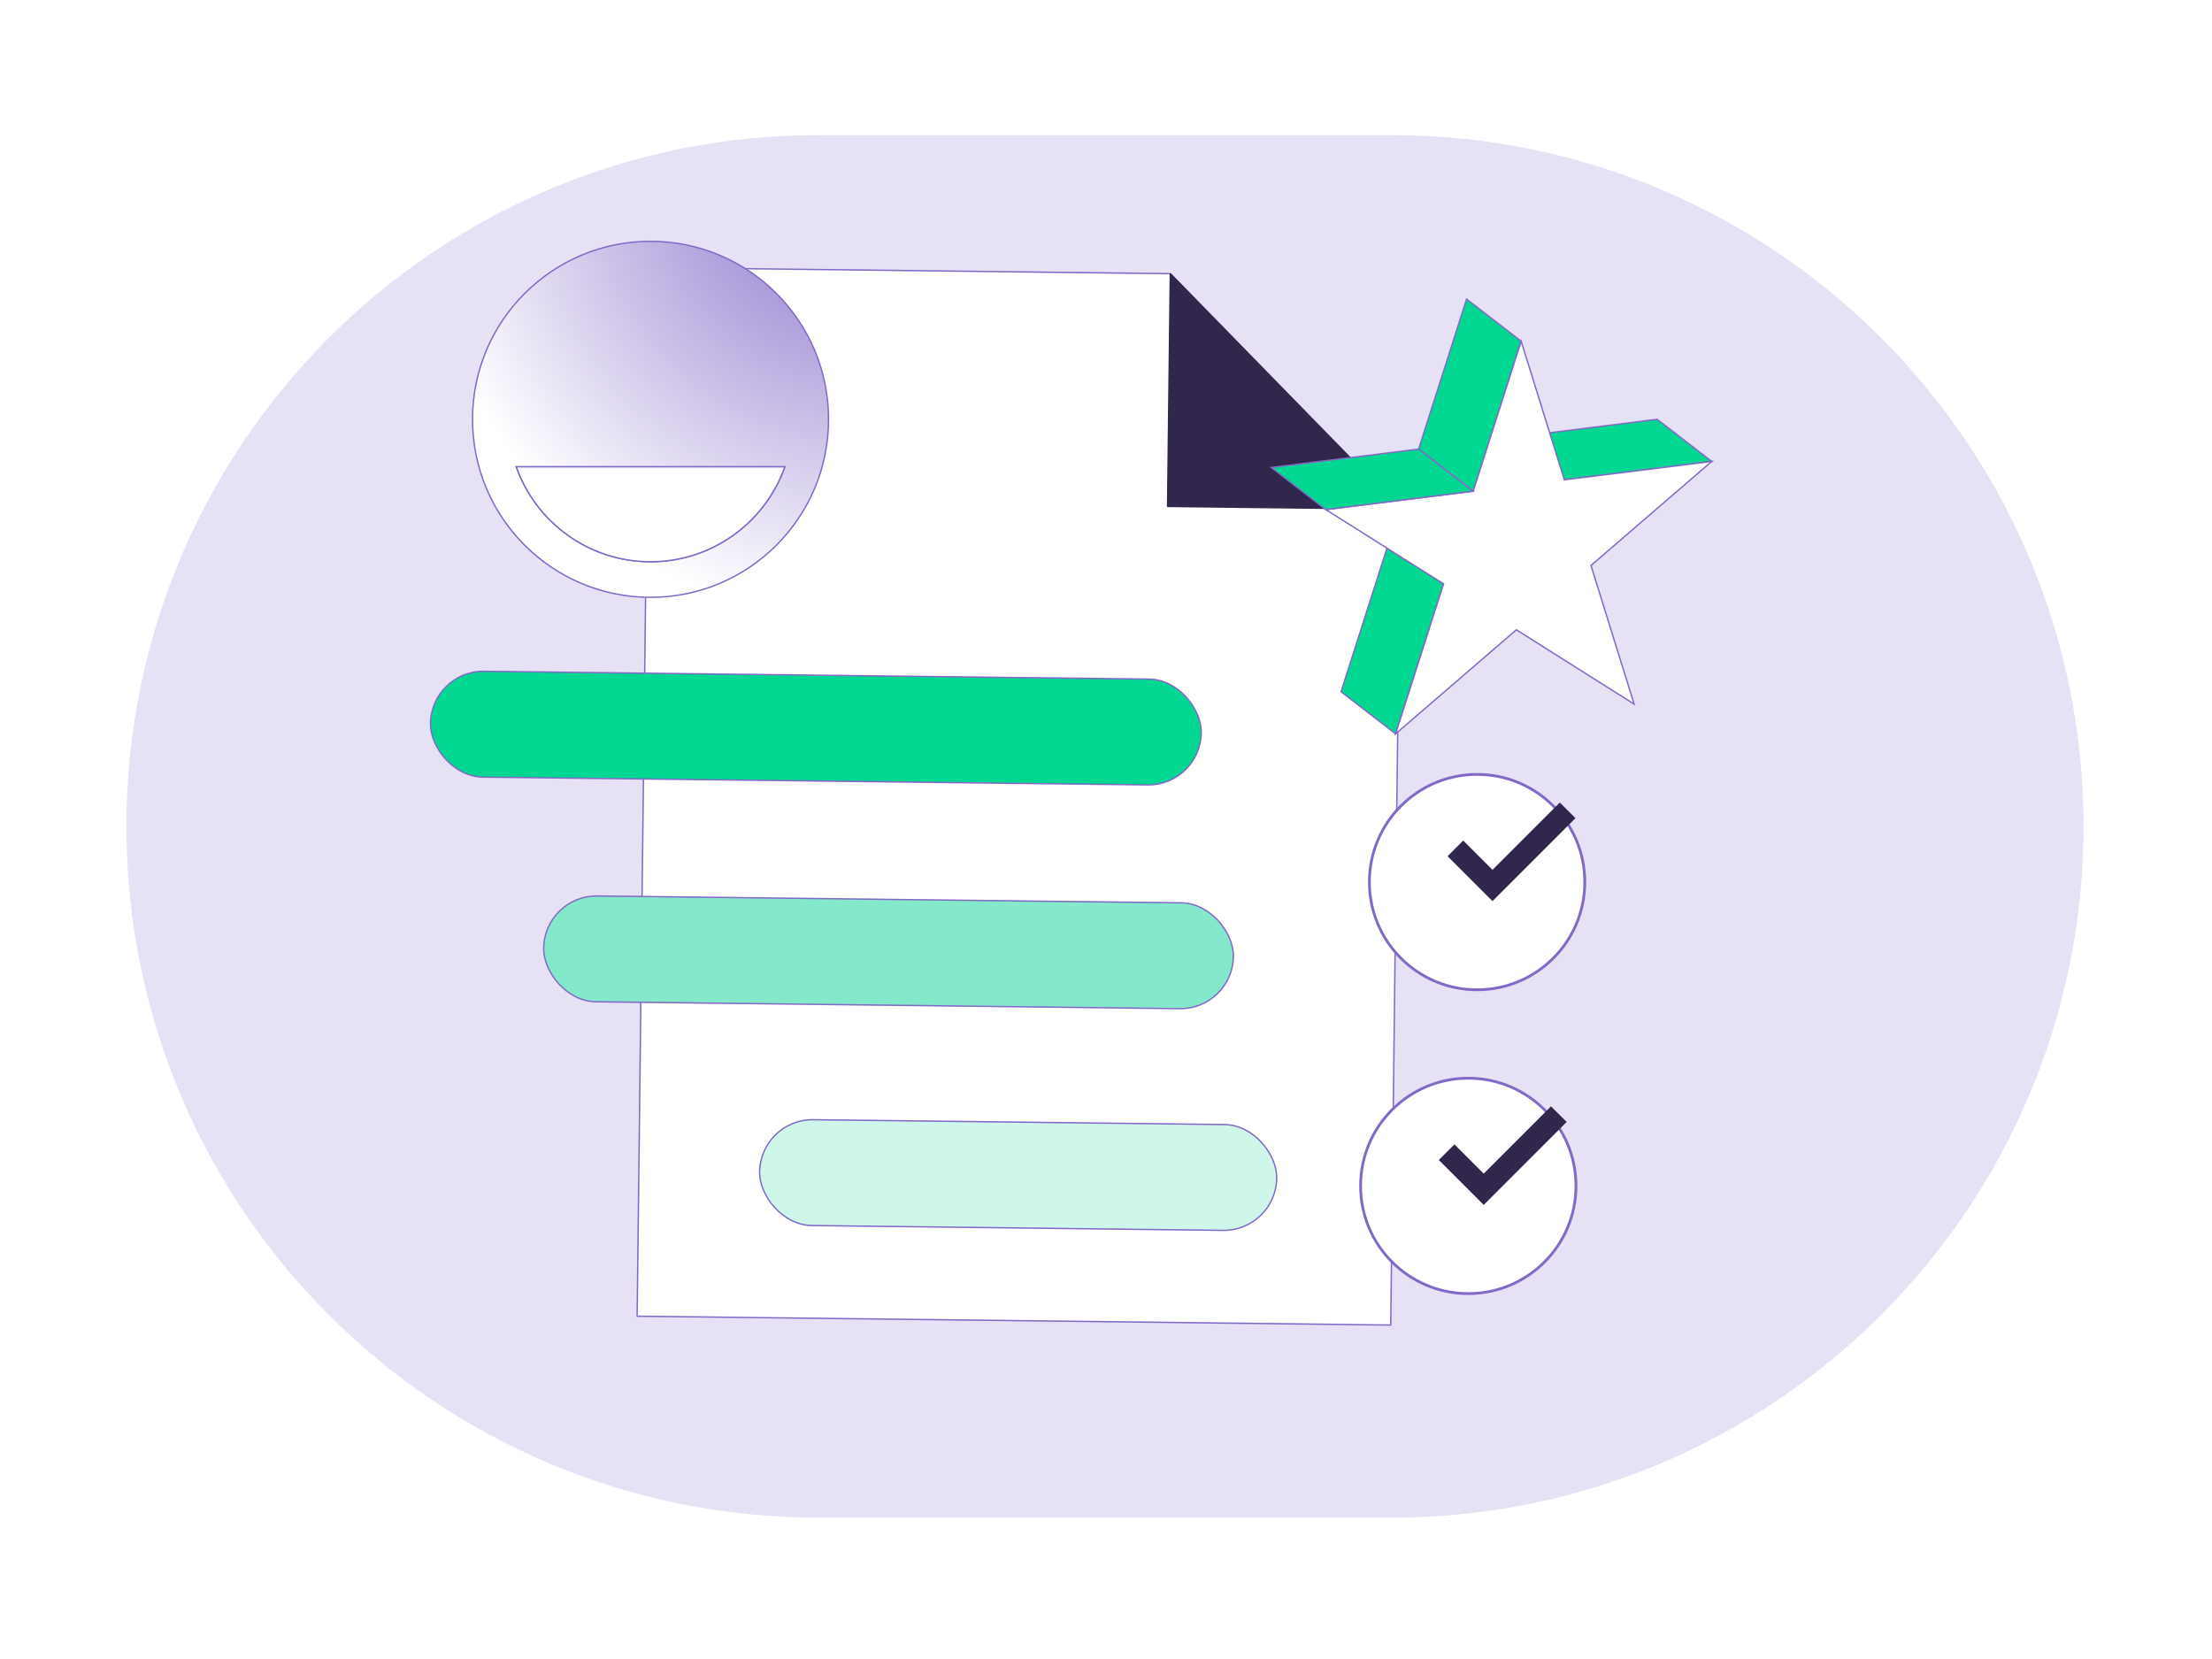 <?xml version="1.0" encoding="UTF-8"?> <svg xmlns="http://www.w3.org/2000/svg" xmlns:xlink="http://www.w3.org/1999/xlink" id="a" width="400" height="300" viewBox="0 0 400 300"><defs><filter id="b" filterUnits="userSpaceOnUse"><feOffset dx="-3" dy="3"></feOffset><feGaussianBlur result="c" stdDeviation="0"></feGaussianBlur><feFlood flood-color="#27203c" flood-opacity="1"></feFlood><feComposite in2="c" operator="in"></feComposite><feComposite in="SourceGraphic"></feComposite></filter><filter id="d" filterUnits="userSpaceOnUse"><feOffset dx="-3" dy="3"></feOffset><feGaussianBlur result="e" stdDeviation="0"></feGaussianBlur><feFlood flood-color="#27203c" flood-opacity="1"></feFlood><feComposite in2="e" operator="in"></feComposite><feComposite in="SourceGraphic"></feComposite></filter><filter id="f" filterUnits="userSpaceOnUse"><feOffset dx="-3" dy="3"></feOffset><feGaussianBlur result="g" stdDeviation="0"></feGaussianBlur><feFlood flood-color="#27203c" flood-opacity="1"></feFlood><feComposite in2="g" operator="in"></feComposite><feComposite in="SourceGraphic"></feComposite></filter><filter id="h" filterUnits="userSpaceOnUse"><feOffset dx="-6" dy="6"></feOffset><feGaussianBlur result="i" stdDeviation="0"></feGaussianBlur><feFlood flood-color="#27203c" flood-opacity="1"></feFlood><feComposite in2="i" operator="in"></feComposite><feComposite in="SourceGraphic"></feComposite></filter><filter id="j" filterUnits="userSpaceOnUse"><feOffset dx="-6" dy="6"></feOffset><feGaussianBlur result="k" stdDeviation="0"></feGaussianBlur><feFlood flood-color="#27203c" flood-opacity="1"></feFlood><feComposite in2="k" operator="in"></feComposite><feComposite in="SourceGraphic"></feComposite></filter><radialGradient id="l" cx="156.316" cy="29.738" fx="156.316" fy="29.738" r="82.428" gradientUnits="userSpaceOnUse"><stop offset="0" stop-color="#8269c8"></stop><stop offset="1" stop-color="#fff"></stop></radialGradient></defs><path d="M251.668,24.435h-103.713c-69.083,0-125.092,55.968-125.092,125,0,69.032,56.009,125,125.092,125h103.713c69.083,0,125.092-55.968,125.092-125,0-69.032-56.009-125-125.092-125Z" style="fill:#8269c8; opacity:.2; stroke-width:0px;"></path><polygon points="253.22 92.072 251.487 239.611 115.217 238.01 117.444 48.384 211.627 49.49 253.22 92.072" style="fill:#fff; stroke:#8269c8; stroke-linecap:round; stroke-miterlimit:10; stroke-width:.25px;"></polygon><polygon points="253.22 92.072 211.133 91.578 211.627 49.49 253.22 92.072" style="fill:#31264b; stroke:#31264b; stroke-linecap:round; stroke-linejoin:bevel; stroke-width:.25px;"></polygon><rect x="80.877" y="119.13" width="139.39" height="19.136" rx="9.568" ry="9.568" transform="translate(1.522 -1.76) rotate(.673)" style="fill:#00d791; filter:url(#b); stroke:#8269c8; stroke-linecap:round; stroke-miterlimit:10; stroke-width:.25px;"></rect><rect x="101.345" y="159.676" width="124.731" height="19.136" rx="9.568" ry="9.568" transform="translate(2 -1.912) rotate(.673)" style="fill:#84e9cb; filter:url(#d); stroke:#8269c8; stroke-linecap:round; stroke-miterlimit:10; stroke-width:.25px;"></rect><rect x="140.395" y="199.952" width="93.513" height="19.136" rx="9.568" ry="9.568" transform="translate(2.474 -2.184) rotate(.673)" style="fill:#cef7ea; filter:url(#f); stroke:#8269c8; stroke-linecap:round; stroke-miterlimit:10; stroke-width:.25px;"></rect><circle cx="273.105" cy="153.51" r="19.476" style="fill:#fff; filter:url(#h); stroke:#8269c8; stroke-linecap:round; stroke-miterlimit:10; stroke-width:.5px;"></circle><polyline points="263.184 153.414 269.892 160.122 283.477 146.537" style="fill:none; stroke:#31264b; stroke-miterlimit:10; stroke-width:4px;"></polyline><circle cx="271.513" cy="208.448" r="19.476" style="fill:#fff; filter:url(#j); stroke:#8269c8; stroke-linecap:round; stroke-miterlimit:10; stroke-width:.5px;"></circle><polyline points="261.593 208.352 268.3 215.06 281.885 201.475" style="fill:none; stroke:#31264b; stroke-miterlimit:10; stroke-width:4px;"></polyline><g style="isolation:isolate;"><polygon points="282.875 86.768 273.008 79.151 299.665 75.825 309.532 83.441 282.875 86.768" style="fill:#00d791; stroke:#8269c8; stroke-linecap:round; stroke-miterlimit:10; stroke-width:.25px;"></polygon><polygon points="252.372 132.704 242.506 125.088 251.176 97.969 261.043 105.585 252.372 132.704" style="fill:#00d791; stroke:#8269c8; stroke-linecap:round; stroke-miterlimit:10; stroke-width:.25px;"></polygon><polygon points="266.405 88.823 256.538 81.207 265.208 54.088 275.075 61.705 266.405 88.823" style="fill:#00d791; stroke:#8269c8; stroke-linecap:round; stroke-miterlimit:10; stroke-width:.25px;"></polygon><polygon points="309.532 83.441 287.699 102.258 295.499 127.322 274.205 113.887 252.372 132.704 261.043 105.585 239.748 92.15 266.405 88.823 275.075 61.705 282.875 86.768 309.532 83.441" style="fill:#fff; stroke:#8269c8; stroke-linecap:round; stroke-miterlimit:10; stroke-width:.25px;"></polygon><polygon points="239.748 92.15 229.881 84.534 256.538 81.207 266.405 88.823 239.748 92.15" style="fill:#00d791; stroke:#8269c8; stroke-linecap:round; stroke-miterlimit:10; stroke-width:.25px;"></polygon></g><path d="M117.636,43.638c-17.77,0-32.19,14.41-32.19,32.19,0,17.78,14.42,32.19,32.19,32.19,17.78,0,32.19-14.41,32.19-32.19,0-17.78-14.41-32.19-32.19-32.19ZM117.636,101.578c-11.21,0-20.74-7.17-24.28-17.17h48.56c-3.53,10-13.07,17.17-24.28,17.17Z" style="fill:url(#l); stroke:#8269c8; stroke-linecap:round; stroke-miterlimit:10; stroke-width:.25px;"></path><path d="M141.916,84.408c-3.53,10-13.07,17.17-24.28,17.17s-20.74-7.17-24.28-17.17h48.56Z" style="fill:#fff; stroke:#8269c8; stroke-linecap:round; stroke-miterlimit:10; stroke-width:.25px;"></path></svg> 